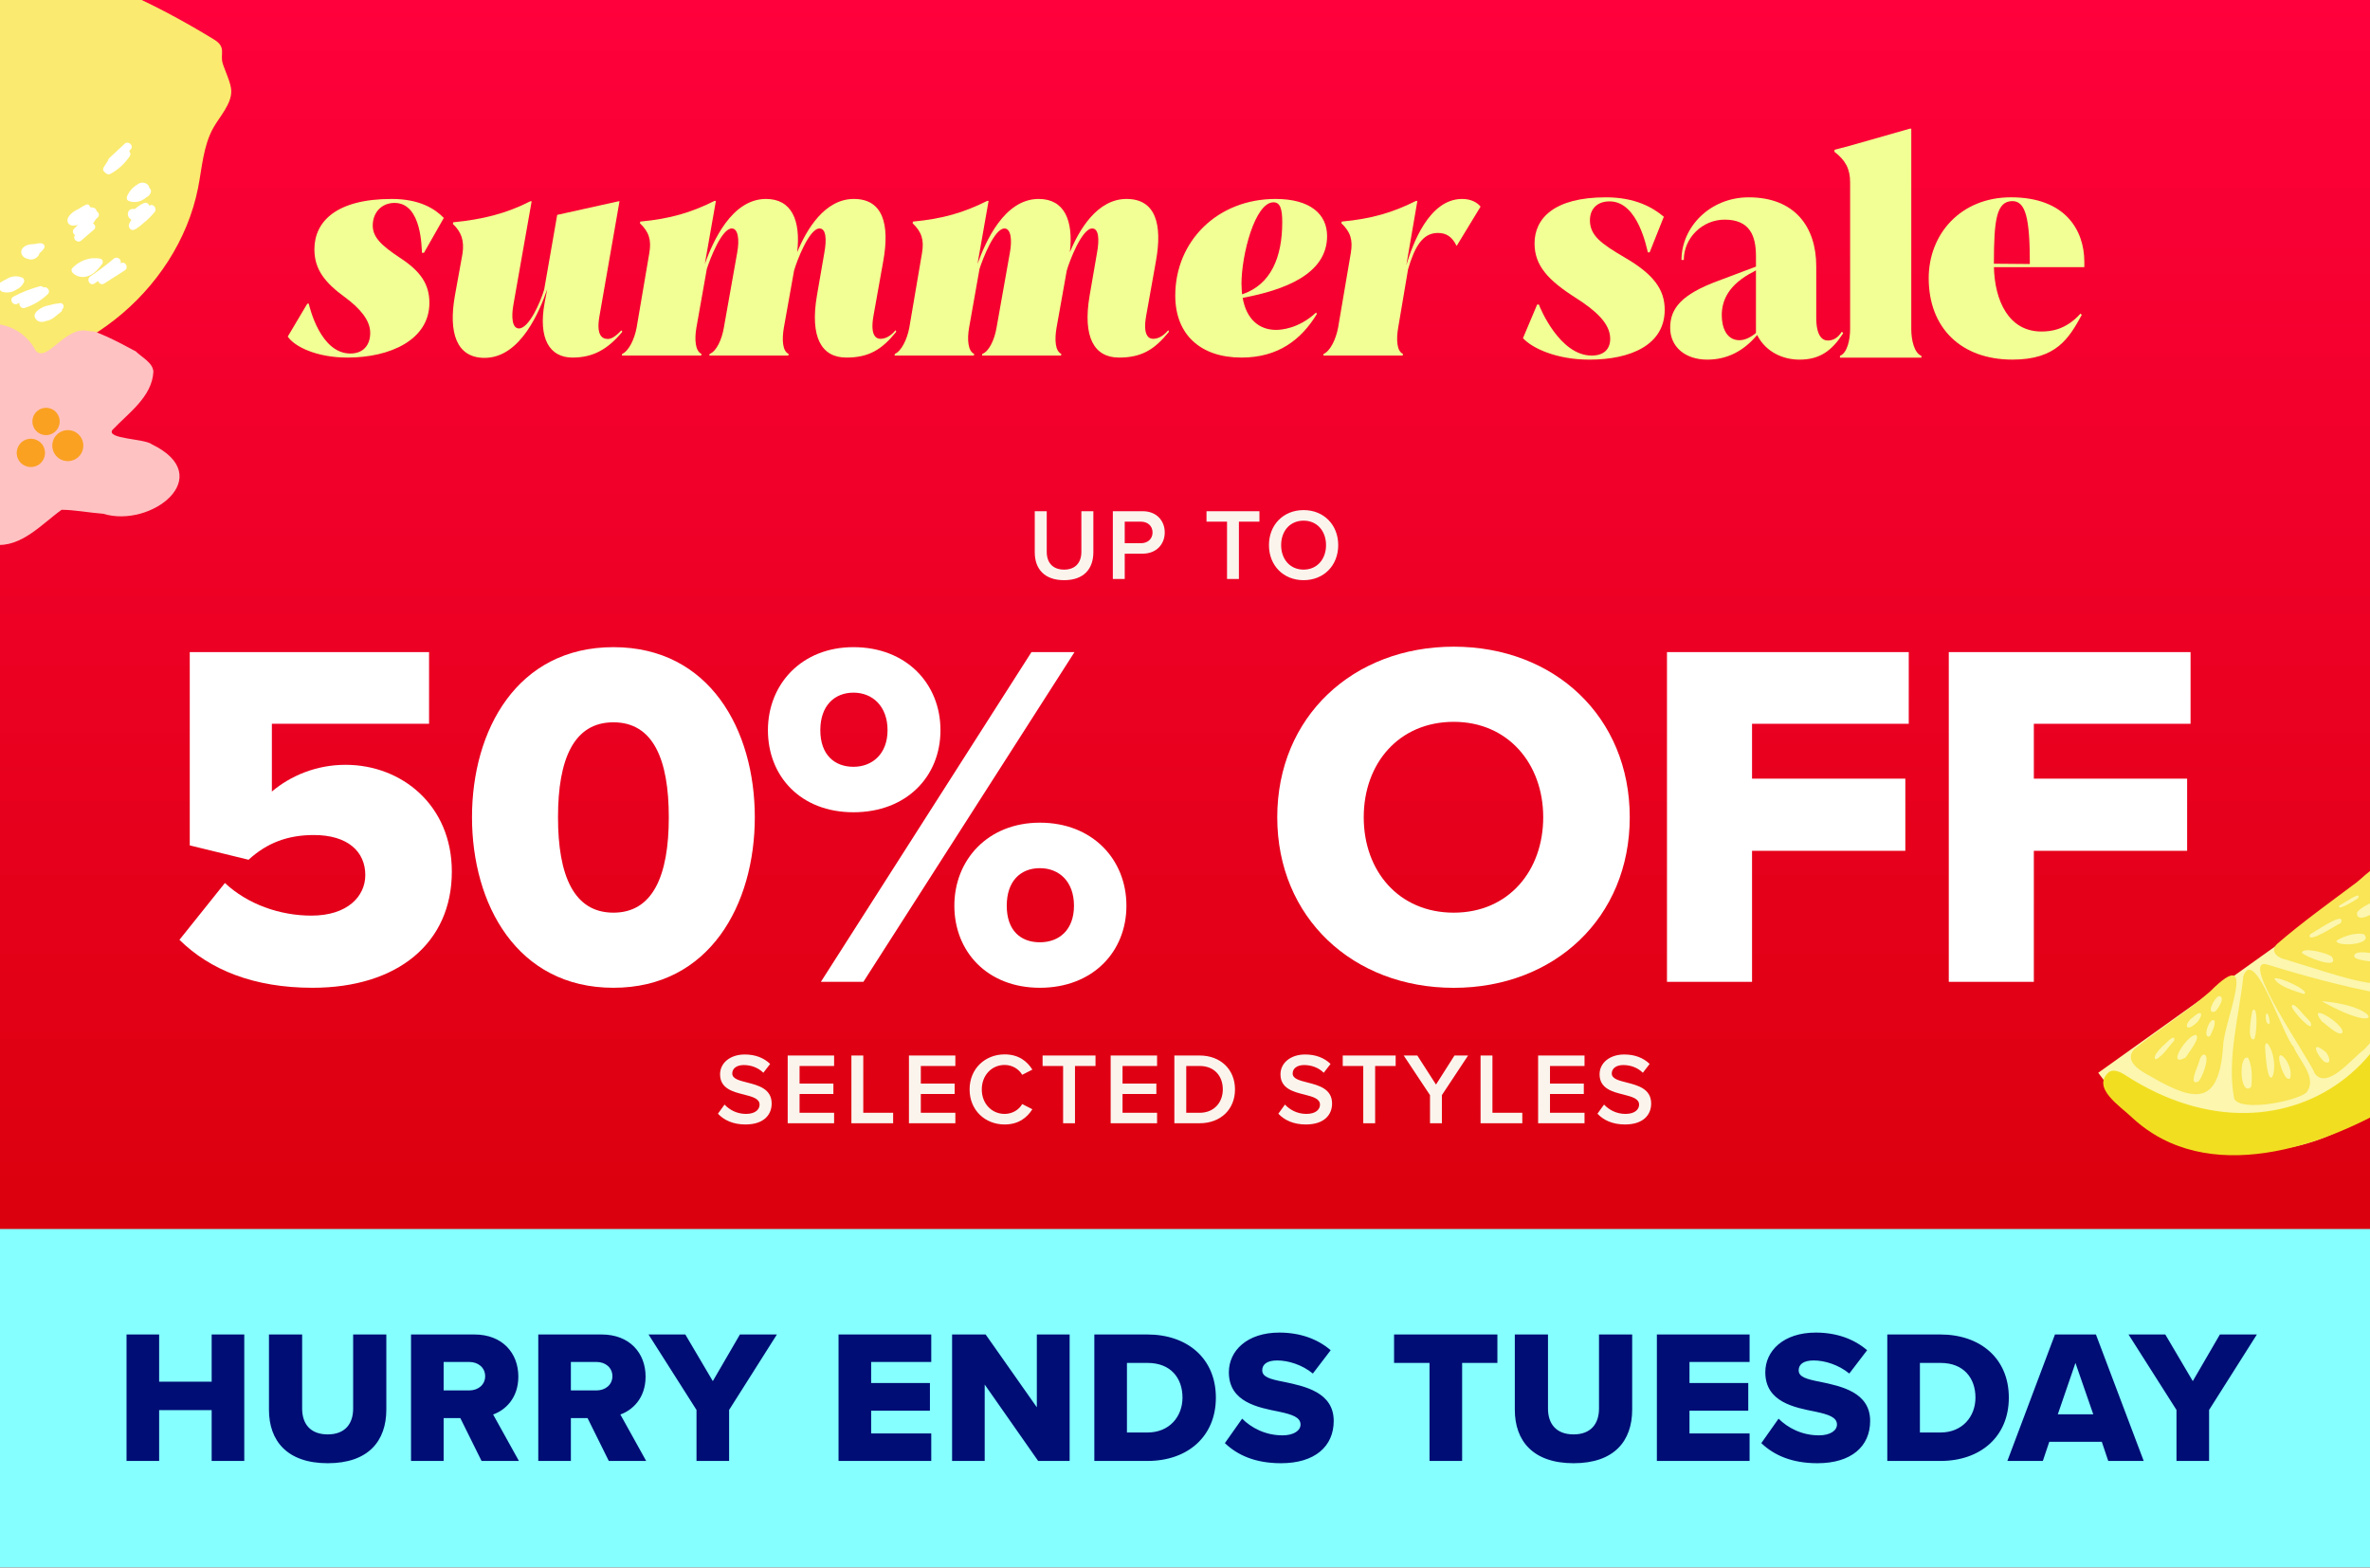 <svg width="700" height="463" viewBox="0 0 700 463" fill="none" xmlns="http://www.w3.org/2000/svg">
<g clip-path="url(#clip0_404_2825)">
<rect width="700" height="463" fill="url(#paint0_linear_404_2825)"/>
<path d="M305.624 163.11V150.99H309.164V162.99C309.164 166.17 310.934 168.24 314.294 168.24C317.624 168.24 319.394 166.17 319.394 162.99V150.99H322.934V163.08C322.934 168.06 320.084 171.36 314.294 171.36C308.474 171.36 305.624 168.03 305.624 163.11ZM328.687 171V150.99H337.477C341.677 150.99 344.017 153.87 344.017 157.26C344.017 160.65 341.647 163.53 337.477 163.53H332.197V171H328.687ZM340.417 157.26C340.417 155.34 338.977 154.08 336.997 154.08H332.197V160.44H336.997C338.977 160.44 340.417 159.18 340.417 157.26ZM362.414 171V154.08H356.354V150.99H371.984V154.08H365.924V171H362.414ZM374.796 161.01C374.796 155.04 379.026 150.66 385.026 150.66C391.026 150.66 395.256 155.04 395.256 161.01C395.256 166.98 391.026 171.36 385.026 171.36C379.026 171.36 374.796 166.98 374.796 161.01ZM391.656 161.01C391.656 156.87 389.046 153.78 385.026 153.78C380.976 153.78 378.396 156.87 378.396 161.01C378.396 165.12 380.976 168.24 385.026 168.24C389.046 168.24 391.656 165.12 391.656 161.01Z" fill="#FBF4ED"/>
<path d="M66.425 260.8C73.138 267.076 82.631 270.432 91.984 270.432C102.643 270.432 107.895 264.731 107.895 258.455C107.895 251.589 102.783 246.632 92.7 246.632C84.962 246.632 78.826 248.963 73.419 253.933L56.047 249.693V192.601H126.727V213.775H80.3V233.784C85.847 229.108 93.445 225.893 102.053 225.893C118.694 225.893 133.454 237.87 133.454 257.43C133.454 278.45 117.543 291.747 92.279 291.747C75.048 291.747 62.044 286.495 53 277.579L66.439 260.786L66.425 260.8Z" fill="white"/>
<path d="M181.174 191.14C209.653 191.14 222.938 215.671 222.938 241.366C222.938 267.062 209.653 291.747 181.174 291.747C152.694 291.747 139.409 267.076 139.409 241.366C139.409 215.657 152.708 191.14 181.174 191.14ZM181.174 213.34C169.49 213.34 164.813 224.152 164.813 241.38C164.813 258.609 169.49 269.561 181.174 269.561C192.858 269.561 197.534 258.609 197.534 241.38C197.534 224.152 192.858 213.34 181.174 213.34Z" fill="white"/>
<path d="M252.077 191.14C267.707 191.14 277.776 201.952 277.776 215.671C277.776 229.389 267.707 239.906 252.077 239.906C236.447 239.906 226.813 229.249 226.813 215.671C226.813 202.093 236.756 191.14 252.077 191.14ZM252.077 204.578C246.53 204.578 242.289 208.369 242.289 215.671C242.289 222.972 246.53 226.482 252.077 226.482C257.624 226.482 262.146 222.691 262.146 215.671C262.146 208.65 257.764 204.578 252.077 204.578ZM304.655 192.601H317.364L255.012 289.992H242.457L304.655 192.601ZM307.14 242.981C322.616 242.981 332.699 253.793 332.699 267.511C332.699 281.23 322.63 291.747 307.14 291.747C291.651 291.747 281.877 281.089 281.877 267.511C281.877 253.933 291.805 242.981 307.14 242.981ZM307.14 256.419C301.439 256.419 297.352 260.21 297.352 267.511C297.352 274.813 301.439 278.309 307.14 278.309C312.842 278.309 317.209 274.658 317.209 267.511C317.209 260.364 312.828 256.419 307.14 256.419Z" fill="white"/>
<path d="M429.374 191C459.16 191 481.362 211.739 481.362 241.381C481.362 271.022 459.16 291.761 429.374 291.761C399.588 291.761 377.246 271.022 377.246 241.381C377.246 211.739 399.588 191 429.374 191ZM429.374 213.199C413.168 213.199 402.79 225.472 402.79 241.381C402.79 257.289 413.154 269.562 429.374 269.562C445.594 269.562 455.803 257.149 455.803 241.381C455.803 225.612 445.44 213.199 429.374 213.199Z" fill="white"/>
<path d="M492.357 192.601H563.767V213.775H517.481V229.979H562.756V251.294H517.481V289.992H492.357V192.601Z" fill="white"/>
<path d="M575.59 192.601H647V213.775H600.714V229.979H645.989V251.294H600.714V289.992H575.59V192.601Z" fill="white"/>
<path d="M212.049 328.941L213.999 326.241C215.379 327.711 217.539 329.001 220.329 329.001C223.209 329.001 224.349 327.591 224.349 326.271C224.349 324.471 222.219 323.931 219.789 323.301C216.519 322.491 212.679 321.531 212.679 317.301C212.679 314.001 215.589 311.451 219.969 311.451C223.089 311.451 225.609 312.441 227.469 314.241L225.459 316.851C223.899 315.291 221.769 314.571 219.669 314.571C217.599 314.571 216.279 315.561 216.279 317.061C216.279 318.621 218.319 319.131 220.689 319.731C223.989 320.571 227.919 321.591 227.919 325.941C227.919 329.271 225.579 332.121 220.179 332.121C216.489 332.121 213.819 330.831 212.049 328.941ZM232.651 331.761V311.751H246.361V314.841H236.161V320.031H246.151V323.121H236.161V328.671H246.361V331.761H232.651ZM251.466 331.761V311.751H254.976V328.671H263.796V331.761H251.466ZM268.464 331.761V311.751H282.174V314.841H271.974V320.031H281.964V323.121H271.974V328.671H282.174V331.761H268.464ZM296.728 332.121C290.968 332.121 286.378 327.921 286.378 321.771C286.378 315.621 290.968 311.421 296.728 311.421C300.928 311.421 303.418 313.521 304.918 315.921L301.918 317.451C300.958 315.801 299.038 314.541 296.728 314.541C292.918 314.541 289.978 317.571 289.978 321.771C289.978 325.971 292.918 329.001 296.728 329.001C299.038 329.001 300.958 327.771 301.918 326.091L304.918 327.621C303.388 330.021 300.928 332.121 296.728 332.121ZM313.998 331.761V314.841H307.938V311.751H323.568V314.841H317.508V331.761H313.998ZM328.042 331.761V311.751H341.752V314.841H331.552V320.031H341.542V323.121H331.552V328.671H341.752V331.761H328.042ZM346.857 331.761V311.751H354.297C360.537 311.751 364.767 315.891 364.767 321.771C364.767 327.651 360.537 331.761 354.297 331.761H346.857ZM350.367 328.671H354.297C358.647 328.671 361.167 325.551 361.167 321.771C361.167 317.901 358.767 314.841 354.297 314.841H350.367V328.671ZM377.57 328.941L379.52 326.241C380.9 327.711 383.06 329.001 385.85 329.001C388.73 329.001 389.87 327.591 389.87 326.271C389.87 324.471 387.74 323.931 385.31 323.301C382.04 322.491 378.2 321.531 378.2 317.301C378.2 314.001 381.11 311.451 385.49 311.451C388.61 311.451 391.13 312.441 392.99 314.241L390.98 316.851C389.42 315.291 387.29 314.571 385.19 314.571C383.12 314.571 381.8 315.561 381.8 317.061C381.8 318.621 383.84 319.131 386.21 319.731C389.51 320.571 393.44 321.591 393.44 325.941C393.44 329.271 391.1 332.121 385.7 332.121C382.01 332.121 379.34 330.831 377.57 328.941ZM402.65 331.761V314.841H396.59V311.751H412.22V314.841H406.16V331.761H402.65ZM422.364 331.761V323.451L414.594 311.751H418.614L424.134 320.331L429.594 311.751H433.614L425.874 323.451V331.761H422.364ZM437.296 331.761V311.751H440.806V328.671H449.626V331.761H437.296ZM454.294 331.761V311.751H468.004V314.841H457.804V320.031H467.794V323.121H457.804V328.671H468.004V331.761H454.294ZM471.819 328.941L473.769 326.241C475.149 327.711 477.309 329.001 480.099 329.001C482.979 329.001 484.119 327.591 484.119 326.271C484.119 324.471 481.989 323.931 479.559 323.301C476.289 322.491 472.449 321.531 472.449 317.301C472.449 314.001 475.359 311.451 479.739 311.451C482.859 311.451 485.379 312.441 487.239 314.241L485.229 316.851C483.669 315.291 481.539 314.571 479.439 314.571C477.369 314.571 476.049 315.561 476.049 317.061C476.049 318.621 478.089 319.131 480.459 319.731C483.759 320.571 487.689 321.591 487.689 325.941C487.689 329.271 485.349 332.121 479.949 332.121C476.259 332.121 473.589 330.831 471.819 328.941Z" fill="#FBF4ED"/>
<rect width="700" height="100" transform="translate(0 363)" fill="#85FFFF"/>
<path d="M62.517 431.5V416.492H47.005V431.5H37.373V394.148H47.005V408.092H62.517V394.148H72.149V431.5H62.517ZM79.441 416.38V394.148H89.241V416.044C89.241 420.468 91.593 423.66 96.801 423.66C101.953 423.66 104.305 420.468 104.305 416.044V394.148H114.105V416.324C114.105 425.62 108.785 432.172 96.801 432.172C84.817 432.172 79.441 425.564 79.441 416.38ZM142.232 431.5L135.96 418.844H131.032V431.5H121.4V394.148H140.104C148.392 394.148 153.096 399.636 153.096 406.58C153.096 413.076 149.12 416.548 145.648 417.78L153.264 431.5H142.232ZM143.296 406.468C143.296 403.892 141.168 402.268 138.648 402.268H131.032V410.668H138.648C141.168 410.668 143.296 409.044 143.296 406.468ZM179.815 431.5L173.543 418.844H168.615V431.5H158.983V394.148H177.687C185.975 394.148 190.679 399.636 190.679 406.58C190.679 413.076 186.703 416.548 183.231 417.78L190.847 431.5H179.815ZM180.879 406.468C180.879 403.892 178.751 402.268 176.231 402.268H168.615V410.668H176.231C178.751 410.668 180.879 409.044 180.879 406.468ZM205.719 431.5V416.436L191.551 394.148H202.415L210.535 407.924L218.543 394.148H229.463L215.351 416.436V431.5H205.719ZM247.671 431.5V394.148H275.055V402.268H257.303V408.484H274.663V416.66H257.303V423.38H275.055V431.5H247.671ZM306.631 431.5L290.839 408.932V431.5H281.207V394.148H291.119L306.239 415.652V394.148H315.927V431.5H306.631ZM323.221 431.5V394.148H338.901C350.661 394.148 359.117 401.204 359.117 412.796C359.117 424.388 350.661 431.5 338.957 431.5H323.221ZM332.853 423.1H338.901C345.453 423.1 349.261 418.34 349.261 412.796C349.261 407.028 345.789 402.548 338.957 402.548H332.853V423.1ZM361.78 426.236L366.876 419.012C369.564 421.7 373.708 423.94 378.804 423.94C382.108 423.94 384.124 422.54 384.124 420.748C384.124 418.62 381.716 417.78 377.74 416.94C371.58 415.708 362.956 414.14 362.956 405.292C362.956 399.02 368.276 393.588 377.852 393.588C383.844 393.588 389.052 395.38 393.028 398.796L387.764 405.684C384.628 403.108 380.54 401.82 377.236 401.82C374.044 401.82 372.812 403.108 372.812 404.732C372.812 406.692 375.108 407.364 379.252 408.148C385.412 409.436 393.924 411.228 393.924 419.684C393.924 427.188 388.38 432.172 378.356 432.172C370.796 432.172 365.532 429.82 361.78 426.236ZM422.221 431.5V402.548H411.749V394.148H442.269V402.548H431.853V431.5H422.221ZM447.414 416.38V394.148H457.214V416.044C457.214 420.468 459.566 423.66 464.774 423.66C469.926 423.66 472.278 420.468 472.278 416.044V394.148H482.078V416.324C482.078 425.62 476.758 432.172 464.774 432.172C452.79 432.172 447.414 425.564 447.414 416.38ZM489.372 431.5V394.148H516.756V402.268H499.004V408.484H516.364V416.66H499.004V423.38H516.756V431.5H489.372ZM520.221 426.236L525.317 419.012C528.005 421.7 532.149 423.94 537.245 423.94C540.549 423.94 542.565 422.54 542.565 420.748C542.565 418.62 540.157 417.78 536.181 416.94C530.021 415.708 521.397 414.14 521.397 405.292C521.397 399.02 526.717 393.588 536.293 393.588C542.285 393.588 547.493 395.38 551.469 398.796L546.205 405.684C543.069 403.108 538.981 401.82 535.677 401.82C532.485 401.82 531.253 403.108 531.253 404.732C531.253 406.692 533.549 407.364 537.693 408.148C543.853 409.436 552.365 411.228 552.365 419.684C552.365 427.188 546.821 432.172 536.797 432.172C529.237 432.172 523.973 429.82 520.221 426.236ZM557.43 431.5V394.148H573.11C584.87 394.148 593.326 401.204 593.326 412.796C593.326 424.388 584.87 431.5 573.166 431.5H557.43ZM567.062 423.1H573.11C579.662 423.1 583.47 418.34 583.47 412.796C583.47 407.028 579.998 402.548 573.166 402.548H567.062V423.1ZM622.689 431.5L620.785 425.844H605.273L603.369 431.5H592.897L606.953 394.148H619.049L633.161 431.5H622.689ZM613.001 402.548L607.793 417.724H618.265L613.001 402.548ZM642.843 431.5V416.436L628.675 394.148H639.539L647.659 407.924L655.667 394.148H666.587L652.475 416.436V431.5H642.843Z" fill="#000D75"/>
<path d="M449.82 99.884L454.012 89.953H454.528C454.869 90.978 460.689 105.02 470.109 105.02C473.792 105.02 475.587 103.051 475.587 100.057C475.587 95.523 471.308 91.754 465.57 88.071C457.18 82.767 453.242 78.401 453.242 71.892C453.242 64.533 458.975 58.285 474.302 58.285C482.86 58.285 488.083 61.197 491.424 64.017L487.232 74.545H486.716C486.375 73.52 483.891 59.478 475.419 59.478C471.568 59.478 469.599 61.875 469.599 65.043C469.599 69.577 472.935 71.974 479.785 75.998C488.517 81.048 491.684 85.587 491.684 91.493C491.684 101.853 481.672 106.218 469.431 106.218C459.761 106.218 452.569 102.878 449.83 99.884H449.82Z" fill="#F2FF94"/>
<path d="M544.06 98.002L544.402 98.43C541.061 103.566 537.552 106.218 531.478 106.218C526.857 106.218 521.634 104.163 518.982 98.94C515.044 103.648 510.163 106.218 504.257 106.218C497.748 106.218 493.301 102.454 493.301 96.803C493.301 91.152 496.555 86.959 507.511 82.935L518.64 78.742V75.662C518.64 69.669 516.844 64.874 509.393 64.874C502.803 64.874 497.325 70.266 497.325 76.774H496.642C496.642 67.103 505.032 58.285 516.503 58.285C530.029 58.285 536.445 66.93 536.445 78.656V93.809C536.445 99.374 538.327 100.572 539.868 100.572C541.066 100.572 542.607 100.144 543.979 98.007H544.065L544.06 98.002ZM518.635 98.343V79.854L517.865 80.283C510.505 84.047 508.536 88.755 508.536 93.121C508.536 96.375 509.734 100.481 513.759 100.481C515.386 100.481 517.099 99.624 518.64 98.343H518.635Z" fill="#F2FF94"/>
<path d="M543.454 105.617V105.101C545.591 104.245 546.448 100.394 546.448 97.226V53.832C546.448 49.894 545.076 47.329 541.827 44.845V44.248C545.764 43.304 558.005 39.709 564.085 38H564.513V97.237C564.513 100.404 565.37 104.255 567.507 105.112V105.627H543.454V105.617Z" fill="#F2FF94"/>
<path d="M615.625 77.37V78.91H588.919C589.174 88.841 593.285 97.915 602.956 97.915C605.608 97.915 610.147 97.486 614.513 92.605L614.855 93.034C611.091 99.878 607.409 106.213 594.397 106.213C579.331 106.213 569.66 96.966 569.66 82.159C569.66 69.148 579.076 58.279 593.969 58.279C609.974 58.279 615.625 67.95 615.625 77.365V77.37ZM599.528 77.972V77.804C599.528 64.619 598.33 59.401 594.392 59.401C589.684 59.401 588.914 64.879 588.914 77.804V77.89L599.528 77.977V77.972Z" fill="#F2FF94"/>
<path d="M85 99.394L90.766 89.686H91.194C91.442 90.7 94.617 104.416 103.491 104.416C107.163 104.416 109.347 102.074 109.347 98.313C109.347 94.551 106.262 91.038 101.982 87.862C95.969 83.515 92.861 79.573 92.861 73.65C92.861 65.451 99.302 58.762 115.699 58.762C123.807 58.762 128.425 61.6 131.082 64.37L125.226 74.663H124.641C124.483 73.65 124.731 59.933 116.532 59.933C112.681 59.933 110.091 62.771 110.091 66.623C110.091 70.136 112.771 72.569 118.041 76.082C124.235 80.091 126.825 83.943 126.825 89.461C126.825 100.34 115.271 105.61 102.658 105.61C93.446 105.61 86.937 102.344 85 99.416V99.394Z" fill="#F2FF94"/>
<path d="M183.561 97.569L183.809 97.997C179.62 103.02 175.363 105.61 169.079 105.61C162.39 105.61 158.876 100.092 160.88 89.303L161.624 85.452C159.529 91.398 153.921 105.7 143.132 105.7C134.776 105.7 132.434 98.177 134.348 87.389L136.601 74.934C137.186 71.082 136.263 68.492 133.763 66.15L133.853 65.654C142.479 64.821 149.574 63.064 156.601 59.46H157.029L151.669 89.821C150.925 93.831 151.331 97.006 153.268 97.006C156.196 97.006 159.552 89.484 160.723 85.542L164.574 63.469L182.638 59.46H182.976L177.03 93.515C176.106 98.943 177.773 100.114 179.53 100.114C180.453 100.114 181.714 99.529 183.471 97.614H183.561V97.569Z" fill="#F2FF94"/>
<path d="M264.555 97.569L264.712 97.997C260.456 103.268 256.604 105.61 249.982 105.61C242.617 105.61 239.194 99.597 241.288 87.299L243.473 74.663C244.216 70.654 243.969 67.478 242.054 67.478C238.969 67.478 235.275 77.276 234.531 79.934L231.513 96.826C230.928 100.25 231.085 103.696 232.932 104.529L232.842 105.025H209.508L209.598 104.529C211.603 103.786 213.202 100.272 213.788 96.826L217.729 74.663C218.473 70.654 217.977 67.478 216.13 67.478C213.202 67.478 209.779 76.263 208.765 79.438L205.679 96.826C205.094 100.25 205.342 103.696 207.188 104.529L207.098 105.025H183.674L183.764 104.529C185.679 103.696 187.368 100.272 188.021 96.826L191.783 74.731C192.458 70.789 191.625 68.447 189.012 65.947L189.102 65.451C197.976 64.618 204.17 62.771 211.017 59.348H211.445L208.179 77.929C210.522 71.488 216.04 58.762 226.243 58.762C233.856 58.762 236.536 65.114 235.455 74.483C238.225 67.794 243.563 58.762 252.19 58.762C260.816 58.762 262.821 66.285 260.884 77.073L257.956 93.47C257.032 98.898 258.631 100.069 260.05 100.069C261.131 100.069 262.73 99.641 264.487 97.569H264.577H264.555Z" fill="#F2FF94"/>
<path d="M345.097 97.569L345.254 97.997C340.998 103.268 337.146 105.61 330.524 105.61C323.159 105.61 319.736 99.597 321.83 87.299L324.015 74.663C324.758 70.654 324.511 67.478 322.596 67.478C319.511 67.478 315.817 77.276 315.073 79.934L312.055 96.826C311.47 100.25 311.627 103.696 313.474 104.529L313.384 105.025H290.05L290.14 104.529C292.145 103.786 293.744 100.272 294.33 96.826L298.271 74.663C299.015 70.654 298.519 67.478 296.672 67.478C293.744 67.478 290.321 76.263 289.307 79.438L286.221 96.826C285.636 100.25 285.884 103.696 287.73 104.529L287.64 105.025H264.216L264.306 104.529C266.221 103.696 267.91 100.272 268.563 96.826L272.325 74.731C273 70.789 272.167 68.447 269.554 65.947L269.644 65.451C278.518 64.618 284.712 62.771 291.559 59.348H291.987L288.721 77.929C291.064 71.488 296.582 58.762 306.785 58.762C314.398 58.762 317.078 65.114 315.997 74.483C318.767 67.794 324.105 58.762 332.732 58.762C341.358 58.762 343.363 66.285 341.426 77.073L338.498 93.47C337.574 98.898 339.173 100.069 340.592 100.069C341.673 100.069 343.272 99.641 345.029 97.569H345.119H345.097Z" fill="#F2FF94"/>
<path d="M388.701 92.299L388.949 92.727C384.354 100.34 377.485 105.61 366.696 105.61C354.489 105.61 347.124 98.741 347.124 87.299C347.124 71.24 359.579 58.762 376.741 58.762C387.035 58.762 391.967 63.289 391.967 69.731C391.967 81.015 379.242 85.7 367.034 87.975C368.115 94.258 371.876 97.434 376.899 97.434C378.318 97.434 383.588 97.096 388.701 92.322V92.299ZM366.696 84.01C366.696 85.024 366.786 86.015 366.854 86.939C375.39 84.101 378.723 75.97 378.723 65.609C378.723 61.758 378.138 59.753 376.133 59.753C370.705 59.753 366.674 75.136 366.674 84.01H366.696Z" fill="#F2FF94"/>
<path d="M437.306 61.014L430.279 72.569H430.189C428.86 69.888 427.171 68.807 424.67 68.807C420.076 68.807 417.801 73.064 415.886 79.506L412.958 96.826C412.373 100.25 412.531 103.696 414.377 104.529L414.287 105.025H390.863L390.953 104.529C392.868 103.696 394.557 100.272 395.21 96.826L398.972 74.731C399.647 70.789 398.814 68.447 396.201 65.947L396.291 65.451C405.165 64.618 411.359 62.771 418.206 59.348H418.634L415.368 78.335C417.215 72.141 422.058 58.762 431.855 58.762C434.446 58.762 436.292 59.776 437.283 61.014H437.306Z" fill="#F2FF94"/>
<g filter="url(#filter0_d_404_2825)">
<path d="M-69.573 98.775C-51.464 109.249 -29.974 113.747 -9.183 111.421C6.374 109.666 21.635 104.067 33.93 94.397C46.24 84.738 55.438 70.879 58.492 55.538C59.688 49.514 60.01 43.156 62.99 37.785C64.787 34.533 68.396 30.789 68.312 26.836C68.269 24.562 66.339 20.638 65.761 18.674C64.948 15.922 66.941 13.958 63.263 11.694C54.04 6.058 44.749 1.053 34.625 -3.267C18.447 -10.147 3.824 -18.455 -14.438 -17.655C-31.96 -16.905 -56.715 -7.601 -69.571 4.536C-79.446 13.874 -90.264 23.597 -93.486 37.43C-95.509 46.164 -95.508 55.464 -99.245 63.599C-108.586 83.903 -82.9 91.067 -69.558 98.785L-69.573 98.775Z" fill="#FAEA6F"/>
<path d="M32.661 51.323C34.966 50.072 36.852 48.314 38.319 46.139C38.661 45.643 38.536 45.156 38.242 44.808C38.252 44.705 38.247 44.592 38.218 44.482C38.33 44.389 38.428 44.285 38.541 44.192C39.696 43.129 37.965 41.416 36.82 42.465L32.315 46.65C32.059 46.88 31.959 47.136 31.933 47.38L30.655 49.387C30.237 50.047 30.565 50.706 31.107 51.016C31.451 51.445 32.101 51.637 32.661 51.323Z" fill="white"/>
<path d="M39.749 67.789C39.884 67.756 40.014 67.698 40.141 67.615C40.937 67.101 41.672 66.52 42.374 65.893C43.569 64.925 44.671 63.845 45.655 62.656C46.551 61.556 45.219 60.049 44.216 60.696C44.166 60.704 44.141 60.708 44.092 60.715C43.88 60.076 43.143 59.644 42.353 60.03C41.422 60.489 40.574 61.075 39.805 61.763C39.538 61.676 39.219 61.662 38.866 61.754C37.262 62.202 37.509 64.318 38.825 64.889C38.581 65.282 38.347 65.659 38.16 66.093C37.691 67.09 38.675 68.384 39.749 67.789Z" fill="white"/>
<path d="M23.991 71.044C25.232 69.955 26.475 68.891 27.733 67.837C28.454 67.245 28.12 66.384 27.478 66.001C27.751 65.63 27.999 65.262 28.243 64.87C28.275 64.828 28.306 64.785 28.323 64.731C28.488 64.567 28.653 64.402 28.832 64.248C29.959 63.164 28.242 61.462 27.112 62.522C26.262 63.348 25.409 64.15 24.56 64.977C23.636 65.814 22.752 66.659 21.875 67.553C21.229 68.222 21.564 69.083 22.176 69.446C21.258 70.485 22.889 72.036 24.016 71.04L23.991 71.044Z" fill="white"/>
<path d="M27.883 83.753C28.263 83.505 28.629 83.247 28.995 82.988C29.193 83.705 29.999 84.254 30.76 83.757C32.791 82.459 34.823 81.16 36.855 79.862C38.172 79.027 36.95 76.921 35.623 77.769C35.612 77.784 35.577 77.802 35.552 77.806C36.127 76.755 34.659 75.522 33.59 76.407C31.38 78.278 29.062 80.026 26.662 81.647C25.363 82.516 26.584 84.623 27.894 83.739L27.883 83.753Z" fill="white"/>
<path d="M7.266 90.956C9.876 90.127 12.141 88.78 14.107 86.883C15.09 85.935 13.911 84.519 12.851 84.883C12.569 84.609 12.174 84.429 11.725 84.561C9.022 85.278 6.442 86.305 3.957 87.622C2.576 88.365 3.808 90.458 5.189 89.715C5.376 89.61 5.577 89.516 5.778 89.422C5.46 90.243 6.398 91.241 7.266 90.956Z" fill="white"/>
<path d="M22.788 66.489C25.091 66.467 27.423 64.73 28.382 62.797C28.685 62.206 28.342 61.536 27.709 61.379C27.34 61.284 26.989 61.223 26.617 61.191C26.519 60.636 26.044 60.177 25.391 60.466C24.999 60.64 24.072 61.124 23.083 61.782C22.988 61.822 22.893 61.861 22.797 61.901C21.645 62.483 19.621 63.919 19.969 65.45C20.268 66.747 21.64 66.766 22.778 66.504L22.788 66.489Z" fill="white"/>
<path d="M25.978 81.561C27.775 80.969 29.015 79.463 30.128 78.038C30.583 77.449 30.386 76.58 29.613 76.406C28.956 76.254 28.229 76.225 27.503 76.285C27.411 76.261 27.323 76.262 27.209 76.267C24.945 76.537 22.952 77.512 21.381 79.171C20.988 79.586 21.079 80.18 21.455 80.566C22.632 81.806 24.41 82.079 26.003 81.557L25.978 81.561Z" fill="white"/>
<path d="M13.938 94.739C14.048 94.71 14.172 94.691 14.267 94.651C15.175 94.373 15.96 93.873 16.609 93.229C17.225 92.78 17.756 92.357 18.1 92.038C18.321 91.827 18.386 91.589 18.373 91.338C19.084 90.849 18.844 89.442 17.767 89.53C17.155 89.585 15.818 89.79 14.482 90.171C13.839 90.269 13.22 90.452 12.632 90.745C11.581 91.248 9.665 92.478 10.345 93.856C11.06 95.305 12.488 95.277 13.935 94.714L13.938 94.739Z" fill="white"/>
<path d="M4.774 85.584C5.747 85.157 6.559 84.412 7.059 83.373C7.267 82.91 7.144 82.27 6.638 82.031C4.927 81.278 3.084 81.572 1.716 82.567C1.631 82.593 1.546 82.618 1.461 82.644C1.331 82.702 1.225 82.756 1.137 82.845C0.76 83.029 0.376 83.253 0.021 83.497C-0.462 83.824 -0.638 84.662 -0.11 85.05C-0.11 85.05 -0.095 85.061 -0.081 85.071C-0.207 85.572 0.247 86.06 0.684 86.183C2.091 86.602 3.598 86.347 4.799 85.58L4.774 85.584Z" fill="white"/>
<path d="M11.719 74.73C12.05 74.49 12.373 74.2 12.635 73.843C12.656 73.814 12.667 73.8 12.688 73.771C12.803 73.614 12.943 73.454 13.044 73.286C13.509 72.594 12.765 71.872 12.113 71.832C11.539 71.806 10.955 71.882 10.421 72.04C10.273 72.062 10.124 72.085 9.976 72.108C9.185 72.076 8.397 72.222 7.663 72.562C6.648 73.047 5.913 74.046 6.441 75.181C6.778 75.89 7.498 76.376 8.285 76.471C9.616 77.053 11.379 76.15 11.716 74.705L11.719 74.73Z" fill="white"/>
<path d="M43.11 58.343C43.731 58.096 44.251 57.599 44.524 56.898C44.703 56.415 44.591 55.849 44.16 55.598C44.011 54.785 43.437 54.099 42.391 53.968C42.196 53.934 42.019 53.936 41.845 53.962C41.743 53.953 41.619 53.972 41.499 54.015C41.145 54.107 40.828 54.27 40.572 54.499C39.226 55.312 38.15 56.478 37.53 57.979C37.336 58.452 37.42 59.085 37.951 59.321C39.633 60.052 41.758 59.614 43.114 58.368L43.11 58.343Z" fill="white"/>
</g>
<g filter="url(#filter1_d_404_2825)">
<path d="M39.984 103.719C37.175 102.193 34.365 100.704 31.463 99.383C30.309 98.862 29.137 98.378 27.965 97.932C27.406 97.895 26.718 97.839 25.899 97.727C19.238 96.201 13.768 107.458 10.493 103.495C4.651 92.089 -13.677 92.983 -14.44 106.9C-13.863 112.929 -2.197 115.887 -13.323 119.683C-25.083 123.237 -29.976 148.709 -12.97 146.997C-6.699 146.104 -12.244 158.478 -1.62 160.859C6.232 161.864 12.633 154.514 18.196 150.57C21.936 150.57 26.551 151.463 30.477 151.742C44.692 156.115 64.341 140.69 44.859 131.238C42.775 129.526 31.332 129.693 33.193 126.995C37.863 122.046 44.934 117.227 45.306 109.766C45.12 107.068 41.957 105.635 39.984 103.663" fill="#FFC2C2"/>
<path d="M17.061 128.13C18.977 126.493 21.88 126.716 23.517 128.651C25.155 130.586 24.931 133.47 22.997 135.108C21.061 136.745 18.177 136.522 16.54 134.587C14.903 132.652 15.126 129.768 17.061 128.13Z" fill="#FAA121"/>
<path d="M6.399 130.586C8.148 129.079 10.79 129.302 12.298 131.051C13.805 132.8 13.582 135.443 11.832 136.95C10.084 138.457 7.441 138.234 5.934 136.485C4.427 134.736 4.65 132.093 6.399 130.586Z" fill="#FAA121"/>
<path d="M10.976 121.413C12.669 119.962 15.218 120.167 16.67 121.86C18.121 123.553 17.916 126.102 16.223 127.554C14.53 129.005 11.981 128.8 10.53 127.107C9.078 125.414 9.283 122.865 10.976 121.413Z" fill="#FAA121"/>
</g>
<g filter="url(#filter2_d_404_2825)">
<path d="M713.62 249.783C731.649 275.027 725.258 310.502 699.332 329.024C673.405 347.545 637.773 342.093 619.733 316.852" fill="#FCF6AE"/>
<path d="M708.894 325.13C686.231 338.944 651.855 350.654 629.719 330.068C626.522 326.916 617.411 321.243 622.974 316.594C624.345 315.735 626.152 316.521 627.862 317.638C676.548 349.107 725.155 309.058 709.117 255.153C715.176 225.888 742.082 290.687 708.894 325.13Z" fill="#F2DE21"/>
<path d="M696.415 265.359C697.94 262.643 691.797 267.184 690.955 267.435C689.965 269.457 695.97 265.655 696.415 265.359ZM691.358 272.653C693.159 268.583 683.527 275.368 682.247 275.98C681.178 279.154 690.131 273.111 691.358 272.653ZM688.776 282.627C687.926 281.605 680.079 279.529 679.88 281.403C680.604 282.414 691.209 286.806 688.776 282.627ZM690.098 277.821C689.803 279.798 701.481 279.055 698.165 275.895C695.627 275.398 692.247 276.472 690.098 277.821ZM695.472 281.895C694.128 283.844 701.505 283.894 702.727 284.367C709.854 283.392 696.891 279.831 695.472 281.895ZM702.972 268.456C706.055 263.316 697.187 267.683 696.157 269.515C695.883 273.125 701.788 269.388 702.972 268.456ZM672.471 278.877C679.998 272.349 688.201 266.521 696.155 260.531C699.105 258.212 703.613 252.607 706.173 258.506C715.759 297.918 708.484 293.797 675.198 283.429C672.951 283.022 670.302 281.201 672.477 278.881" fill="#F9E555"/>
<path d="M686.678 310.531C681.982 306.807 684.574 312.197 686.612 313.645C689.03 314.698 687.783 311.252 686.678 310.531ZM680.122 299.368C679.789 299.034 677.032 295.547 676.904 297.269C676.879 298.417 683.786 305.945 682.449 301.927C681.833 301.093 680.711 300.098 680.122 299.368ZM671.752 289.071C673.121 291.443 677.718 292.67 680.421 293.58C682.922 292.823 672.571 288.085 671.752 289.071ZM685.777 301.685C686.813 302.296 690.932 306.468 691.902 304.936C692.364 302.413 680.985 295.519 685.777 301.685ZM685.92 295.816C704.705 306.317 703.584 297.168 685.957 295.723L685.92 295.816ZM698.29 309.96C694.983 312.213 687.309 322.222 683.658 317.001C682.588 313.508 660.648 282.249 669.745 284.902C680.322 288.204 691.462 291.189 702.235 293.275C711.578 295.216 701.704 306.343 698.28 309.963" fill="#F9E555"/>
<path d="M670.315 302.334C670.635 301.86 669.73 297.855 669.228 299.871C669.15 300.627 669.231 302.488 670.227 302.441L670.309 302.33L670.315 302.334ZM665.687 306.981C666.582 306.532 667.086 296.116 665.227 298.558C665.003 299.899 663.501 307.287 665.687 306.981ZM676.384 318.533C677.836 314.155 670.907 307.09 673.951 315.886C674.426 316.735 675.148 319.206 676.384 318.533ZM669.727 308.166C668.538 307.879 669.19 310.575 669.139 311.285C670.131 326.021 674.039 313.824 669.727 308.166ZM664.01 312.443C661.077 311.171 661.509 324.173 664.918 321.02C665.257 318.451 665.209 314.76 664.01 312.443ZM681.27 322.613C678.715 325.162 661.86 328.525 659.9 324.533C657.634 312.913 661.38 300.057 662.587 288.386C665.856 278.864 674.577 306.73 677.402 309.129C678.995 313.207 684.582 318.277 681.27 322.613Z" fill="#F9E555"/>
<path d="M652.74 306.045C653.374 304.74 654.294 303.021 654.103 301.501C652.599 299.966 650.28 307.187 652.74 306.045ZM654.347 298.701C655.062 298.077 657.452 294.403 655.463 294.189C653.983 294.509 651.319 299.988 654.347 298.701ZM647.797 300.381C645.113 302.151 645.224 305.218 648.535 302.308C650.596 300.52 650.959 297.516 647.797 300.381ZM639.575 308.241C638.96 308.738 635.285 312.124 636.765 312.896C638.872 311.892 640.503 309.115 642.175 307.374C642.6 305.111 640.127 307.716 639.579 308.234M649.327 319.42C650.375 318.479 652.966 311.945 651.025 311.451C649.659 311.634 649.603 313.944 648.999 315.029C648.602 316.137 646.555 320.795 649.327 319.42ZM645.536 312.365C646.108 311.35 650.102 306.476 648.593 305.679C646.1 305.454 639.562 315.569 645.536 312.365ZM630.266 309.956C637.505 304.105 645.77 299.019 652.753 292.852C667.602 278.012 656.712 301.907 656.618 309.038C655.373 326.2 648.779 325.803 635.425 318.035C632.609 316.486 627.212 313.711 630.272 309.96" fill="#F9E555"/>
</g>
</g>
<defs>
<filter id="filter0_d_404_2825" x="-115.245" y="-31.709" width="197.558" height="157.729" filterUnits="userSpaceOnUse" color-interpolation-filters="sRGB">
<feFlood flood-opacity="0" result="BackgroundImageFix"/>
<feColorMatrix in="SourceAlpha" type="matrix" values="0 0 0 0 0 0 0 0 0 0 0 0 0 0 0 0 0 0 127 0" result="hardAlpha"/>
<feOffset/>
<feGaussianBlur stdDeviation="7"/>
<feComposite in2="hardAlpha" operator="out"/>
<feColorMatrix type="matrix" values="0 0 0 0 0 0 0 0 0 0 0 0 0 0 0 0 0 0 0.25 0"/>
<feBlend mode="normal" in2="BackgroundImageFix" result="effect1_dropShadow_404_2825"/>
<feBlend mode="normal" in="SourceGraphic" in2="effect1_dropShadow_404_2825" result="shape"/>
</filter>
<filter id="filter1_d_404_2825" x="-38" y="81.633" width="105.031" height="93.32" filterUnits="userSpaceOnUse" color-interpolation-filters="sRGB">
<feFlood flood-opacity="0" result="BackgroundImageFix"/>
<feColorMatrix in="SourceAlpha" type="matrix" values="0 0 0 0 0 0 0 0 0 0 0 0 0 0 0 0 0 0 127 0" result="hardAlpha"/>
<feOffset/>
<feGaussianBlur stdDeviation="7"/>
<feComposite in2="hardAlpha" operator="out"/>
<feColorMatrix type="matrix" values="0 0 0 0 0 0 0 0 0 0 0 0 0 0 0 0 0 0 0.25 0"/>
<feBlend mode="normal" in2="BackgroundImageFix" result="effect1_dropShadow_404_2825"/>
<feBlend mode="normal" in="SourceGraphic" in2="effect1_dropShadow_404_2825" result="shape"/>
</filter>
<filter id="filter2_d_404_2825" x="605.733" y="233.764" width="133.419" height="121.444" filterUnits="userSpaceOnUse" color-interpolation-filters="sRGB">
<feFlood flood-opacity="0" result="BackgroundImageFix"/>
<feColorMatrix in="SourceAlpha" type="matrix" values="0 0 0 0 0 0 0 0 0 0 0 0 0 0 0 0 0 0 127 0" result="hardAlpha"/>
<feOffset/>
<feGaussianBlur stdDeviation="7"/>
<feComposite in2="hardAlpha" operator="out"/>
<feColorMatrix type="matrix" values="0 0 0 0 0 0 0 0 0 0 0 0 0 0 0 0 0 0 0.25 0"/>
<feBlend mode="normal" in2="BackgroundImageFix" result="effect1_dropShadow_404_2825"/>
<feBlend mode="normal" in="SourceGraphic" in2="effect1_dropShadow_404_2825" result="shape"/>
</filter>
<linearGradient id="paint0_linear_404_2825" x1="350" y1="0" x2="350" y2="463" gradientUnits="userSpaceOnUse">
<stop stop-color="#FF003C"/>
<stop offset="1" stop-color="#D10000"/>
</linearGradient>
<clipPath id="clip0_404_2825">
<rect width="700" height="463" fill="white"/>
</clipPath>
</defs>
</svg>
